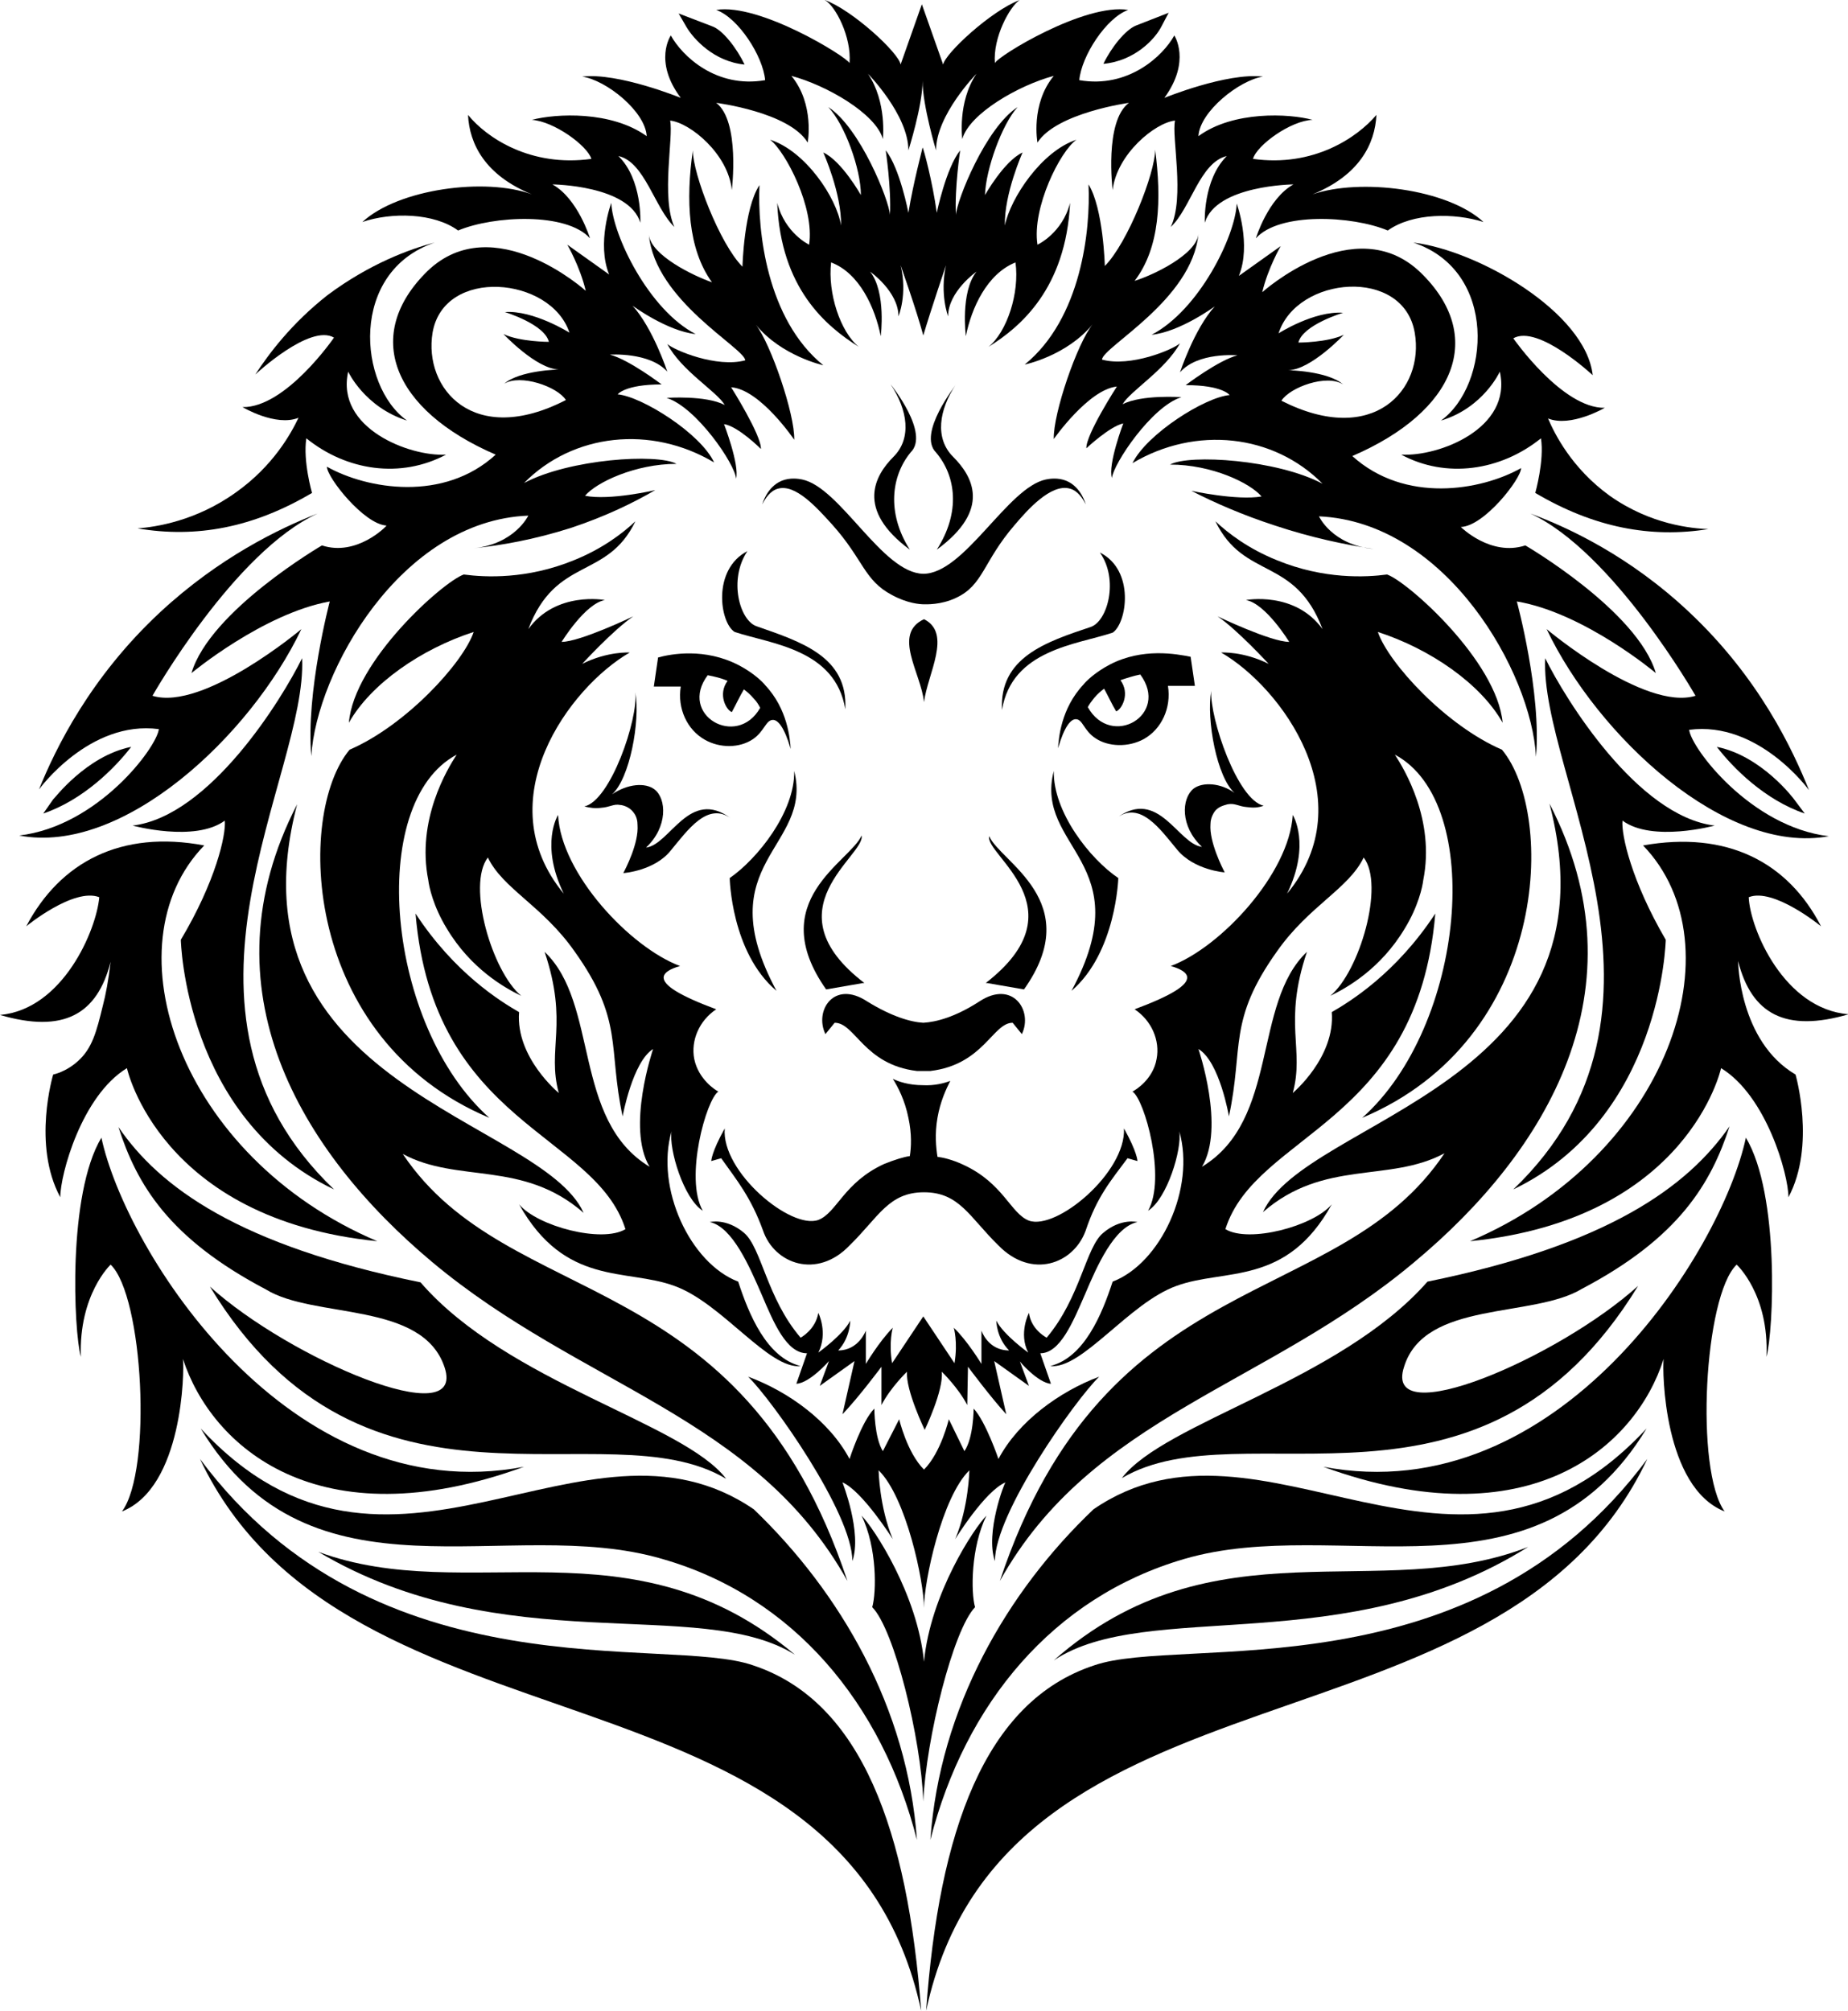 <?xml version="1.0" encoding="UTF-8"?> <!-- Generator: Adobe Illustrator 28.0.0, SVG Export Plug-In . SVG Version: 6.00 Build 0) --> <svg xmlns="http://www.w3.org/2000/svg" xmlns:xlink="http://www.w3.org/1999/xlink" id="Layer_4_copy" x="0px" y="0px" viewBox="0 0 260.6 283.5" style="enable-background:new 0 0 260.6 283.5;" xml:space="preserve"> <path d="M-14.6,384.9"></path> <g> <path d="M192.1,157.6c26.4-11.1,27.3-42.8,19.7-51.9c-7.9-3.4-16-12.2-17.5-16.6c7.4,2.4,14.5,7.3,17.6,12.8 c-0.8-8.7-13.4-19.9-16.3-20.9c-3,0.4-8.9,0.7-15.5-2c-4-1.6-6.9-3.8-8.7-5.5c4,8.3,11.2,4.9,15.1,15.2c-3.9-5.4-10.8-4.1-10.8-4.1 c2.8,0.5,6.1,5.9,6.1,5.9c-2.6,0-10.1-3.6-10.1-3.6c2.8,1.9,7.2,6.7,7.2,6.7c-3.6-1.8-6.7-1.6-6.7-1.6c8.5,4.9,20.2,20.8,9.3,34 c3.4-7,0.8-11.1,0.8-11.1c-0.5,8.3-10.2,18.7-17.2,21.3c1.4,0.4,2.2,0.9,2.3,1.5c0.2,1.2-2.3,2.7-7.4,4.6c2.4,1.6,3.6,4.4,3.1,7 c-0.5,2.9-3,4.4-3.4,4.6c1.7,1.1,4.8,12.2,2.2,16.8c2.7-1.7,4.8-8.7,4.4-11.2c2.3,8-2.6,18.6-9.4,21.2c-1.5,4.6-4,10.7-8.8,11.9 c4.5,0.5,11.1-8.9,17.8-11.3c6.8-2.5,15.5,0.1,21.9-11.5c-2.6,3.1-11.7,5.5-15,3.5c4.3-13.6,27.1-14.7,29.6-44.5 c-5.5,8.4-12,12.4-14.6,13.9c0.5,6.4-5.5,11.4-5.5,11.4c1.7-6.2-1.4-9.8,2-19.9c-7.7,7.3-3.9,23.7-14.8,30.3 c3.3-5.5-0.5-16.6-0.5-16.6c3,1.8,4.3,9.5,4.3,9.5c2.1-9.8-0.2-13.5,6.8-23.3c4.5-6.4,10.1-8.8,12.2-13.2c3,3.9-0.6,16.1-4.7,19.5 c2.3-1.1,7.1-3.8,10.5-9.5c1.9-3.1,2.5-5.9,2.6-6.8c1.7-8.5-2.7-15.7-4-17.7C209.5,113.2,206.6,144.7,192.1,157.6z"></path> <path d="M69,157.6c-26.4-11.1-27.3-42.8-19.7-51.9c7.9-3.4,16-12.2,17.5-16.6c-7.4,2.4-14.5,7.3-17.6,12.8 C49.9,93.2,62.5,82,65.4,81c3,0.4,8.9,0.7,15.5-2c4-1.6,6.9-3.8,8.7-5.5c-4,8.3-11.2,4.9-15.1,15.2c3.9-5.4,10.8-4.1,10.8-4.1 c-2.8,0.5-6.1,5.9-6.1,5.9c2.6,0,10.1-3.6,10.1-3.6c-2.8,1.9-7.2,6.7-7.2,6.7c3.6-1.8,6.7-1.6,6.7-1.6c-8.5,4.9-20.2,20.8-9.3,34 c-3.4-7-0.8-11.1-0.8-11.1c0.4,8.3,10.2,18.7,17.2,21.3c-1.4,0.4-2.2,0.9-2.3,1.5c-0.2,1.2,2.3,2.7,7.4,4.6c-2.4,1.6-3.6,4.4-3.1,7 c0.6,2.9,3,4.4,3.4,4.6c-1.7,1.1-4.8,12.2-2.2,16.8c-2.7-1.7-4.8-8.7-4.4-11.2c-2.3,8,2.6,18.6,9.4,21.2c1.5,4.6,4,10.7,8.8,11.9 c-4.5,0.5-11.1-8.9-17.8-11.3c-6.8-2.5-15.4,0.1-21.9-11.5c2.6,3.1,11.7,5.5,15,3.5c-4.3-13.6-27.1-14.7-29.6-44.5 c5.5,8.4,12,12.4,14.6,13.9c-0.5,6.4,5.6,11.4,5.6,11.4c-1.7-6.2,1.4-9.8-2-19.9c7.7,7.3,3.9,23.7,14.8,30.3 c-3.3-5.5,0.5-16.6,0.5-16.6c-2.9,1.8-4.3,9.5-4.3,9.5c-2.1-9.8,0.2-13.5-6.8-23.3c-4.5-6.4-10.1-8.8-12.2-13.2 c-3,3.9,0.6,16.1,4.7,19.5c-2.3-1.1-7.1-3.8-10.5-9.5c-1.9-3.1-2.5-5.9-2.6-6.8c-1.7-8.5,2.7-15.7,4-17.7 C51.6,113.2,54.5,144.7,69,157.6z"></path> <path d="M91.5,33.1c0.9,9.3,13.4,15.9,13.6,17.7c-4,1.1-10-1.4-11-2.3c2,3.8,7,6.7,8.1,8.6c-2.7-1.4-8.2-1-8.2-1 c4.2,1.3,9.7,9.4,9.8,11.4c0.5-2-1.7-7.7-1.7-7.7c2,0.3,5.2,3.5,5.2,3.5c0.1-1.9-4.2-8.7-4.2-8.7c4.1,0.3,8.9,7.4,8.9,7.4 c0.1-3.6-3.3-13.5-5.4-16.2c3.6,4.4,9.5,5.7,9.5,5.7c-8-6.5-9.3-19-9-25.4c-2.2,3.3-2.4,11.5-2.4,11.5c-3.2-3.2-7-13.1-7-16.4 c-1,7-0.7,13.9,2.7,18.6C97.8,38.9,91.8,36,91.5,33.1z"></path> <path d="M162.9,21.1c0,3.3-3.9,13.2-7.1,16.4c0,0-0.2-8.1-2.3-11.5c0.3,6.4-1,18.9-9,25.4c0,0,5.9-1.2,9.6-5.7 c-2.2,2.7-5.6,12.6-5.5,16.2c0,0,4.9-7,8.9-7.4c0,0-4.4,6.8-4.3,8.7c0,0,3.3-3.1,5.2-3.5c0,0-2.2,5.8-1.6,7.7 c0.2-2,5.6-10.1,9.8-11.4c0,0-5.6-0.4-8.3,1c1.1-1.9,6-4.8,8.1-8.6c-1,0.9-7,3.4-11,2.3c0.1-1.8,12.7-8.4,13.6-17.7 c-0.3,2.9-6.4,5.8-9,6.6C163.6,34.9,163.8,28.1,162.9,21.1z"></path> <path d="M174.4,28.7c-0.2,4.6-5.3,15-12,18.5c4-0.4,8.9-4,8.9-4c-2.9,3.2-4.9,9.3-4.9,9.3c2.5-2.9,8.1-2.4,8.1-2.4 c-2.7,0.7-7.3,4.2-7.3,4.2c5.2,0,6.2,1.4,6.2,1.4c-3.5,0.3-11.7,5.5-13.7,9.6c8.9-5.3,19.9-4.1,26.8,2.9 c-6.4-3.4-18.8-4.2-21.5-2.7c5.9,0,11.3,2.6,12.9,4.5c-3.5,0.6-9.9-0.8-9.9-0.8c3.3,1.7,7.2,3.4,11.8,4.9c5.1,1.7,9.9,2.7,13.9,3.3 c-5.9-0.6-7.7-4.6-7.7-4.6c18,0.8,30,22.1,30.6,33.9c0.8-9-2.7-21.9-2.7-21.9c9.5,1.6,19.6,10.1,19.6,10.1 c-2.6-8.8-18.4-18-18.4-18c-4.9,1.6-9.1-2.6-9.1-2.6c3.3-0.1,8.5-6.8,8.5-8.3c-5.7,3.2-16.4,5-23.8-1.7 c14.6-6.3,18.9-16.9,9.6-25.9c-9.3-8.9-22.3,2.8-22.3,2.8c0.8-3.4,2.6-6.5,2.6-6.5l-5.9,4.2C176.5,34.5,174.4,28.7,174.4,28.7z M199.5,46.9c1.4,8-5.8,16.2-18.8,9.6c1.2-1.9,6.4-3.8,8.7-2.3c-2.2-1.9-7.7-2-7.7-2c3.2-0.1,7.8-5,7.8-5c-2.3,1.1-6.4,1.1-6.4,1.1 c0.6-2.5,6.3-4.2,6.3-4.2c-4.1-0.3-9.1,2.9-9.1,2.9C182.9,38.9,197.9,37.6,199.5,46.9z"></path> <path d="M108.6,19.7c2.2,1.7,6.3,9.6,5.5,14.8c0,0-3.4-1.6-4.5-5.9c0.5,12.1,6.9,17.4,11.5,20.3c-2.6-2.1-4.4-7.6-3.9-11.9 c4,1.5,6.2,6.4,7,10.4c0,0,0.8-6.2-1.5-9.1c0,0,4,2.8,4,6.3c0,0,1.3-3.1,0.3-7.2c0,0,2.3,6.5,3.2,9.9c1-3.4,3.2-9.9,3.2-9.9 c-0.9,4.1,0.3,7.2,0.3,7.2c0-3.5,4-6.3,4-6.3c-2.3,2.9-1.5,9.1-1.5,9.1c0.8-4,3-8.8,7-10.4c0.6,4.3-1.2,9.8-3.8,11.9 c4.5-2.8,10.9-8.2,11.5-20.3c-1.1,4.3-4.6,5.9-4.6,5.9c-0.8-5.2,3.2-13.2,5.5-14.8c-4.9,1.6-9.3,8.2-10.1,12.1 c-0.1-4.5,2.5-10.3,2.5-10.3c-2.6,1.2-5.3,6-5.3,6c0.1-3.6,2.4-10,4.6-12.4c-4.5,2.9-8.6,13.2-8.7,15.2c-0.2-3.8,0.6-9.1,0.6-9.1 c-2,2.5-3.3,8.8-3.3,8.8c-0.6-4.4-1.9-9.2-2-9.2c0,0.1-1.3,4.9-2,9.2c0,0-1.2-6.3-3.2-8.8c0,0,0.8,5.3,0.6,9.1 c-0.1-2-4.2-12.3-8.7-15.2c2.3,2.4,4.6,8.7,4.6,12.4c0,0-2.7-4.8-5.3-6c0,0,2.6,5.8,2.5,10.3C118,27.9,113.6,21.3,108.6,19.7z"></path> <path d="M45.4,76.9c0,0-15.8,9.2-18.4,18c0,0,10.1-8.4,19.5-10.1c0,0-3.4,12.9-2.6,21.8c0.7-11.8,12.6-33.2,30.6-33.9 c0,0-1.9,4-7.7,4.6c3.8-0.4,8.5-1.2,13.8-2.9c4.8-1.6,8.7-3.5,11.8-5.3c0,0-6.4,1.5-9.9,0.8c1.6-1.9,7.1-4.5,12.9-4.5 c-2.7-1.5-15.1-0.7-21.5,2.7c6.9-7,17.9-8.2,26.8-2.9c-1.9-4.1-10.2-9.3-13.6-9.6c0,0,1-1.4,6.2-1.4c0,0-4.6-3.5-7.3-4.2 c0,0,5.6-0.4,8.1,2.4c0,0-2-6.1-4.9-9.3c0,0,4.9,3.6,8.9,4c-6.6-3.4-11.7-13.9-11.9-18.5c0,0-2.1,5.7-0.3,10.1l-5.9-4.2 c0,0,1.8,3.1,2.6,6.5c0,0-13-11.7-22.3-2.8c-9.2,9-5,19.6,9.6,25.9c-7.3,6.7-18.1,4.9-23.8,1.7c0,1.5,5.2,8.1,8.4,8.3 C54.5,74.2,50.3,78.5,45.4,76.9z M61,46.9c1.6-9.3,16.7-7.9,19.3,0c0,0-5.1-3.2-9.1-2.9c0,0,5.6,1.7,6.2,4.2c0,0-4.1,0-6.4-1.1 c0,0,4.6,4.9,7.8,5c0,0-5.5,0.1-7.7,2c2.3-1.4,7.5,0.4,8.7,2.3C66.8,63.1,59.7,54.8,61,46.9z"></path> <path d="M215.5,218.1c-20.9,8.2-44.3-3.9-66.9,16C161.8,225.3,189.8,234.2,215.5,218.1z"></path> <path d="M232.2,201.4c-26.7,28.8-54.1-5-78,11.4c-12.2,11.6-21.7,28-23,46.6c4.9-19.2,17.3-34.2,35.8-39.6 C188.9,213.4,216.5,227.3,232.2,201.4z"></path> <path d="M112.1,233.3c-23-19.4-46.1-6.7-67.2-14.5C71,234.3,98.7,224.9,112.1,233.3z"></path> <path d="M129.3,259.4c-1.3-18.6-10.8-34.9-23-46.6c-24-16.4-51.3,17.4-78-11.4c15.6,25.9,43.3,12,65.1,18.4 C111.9,225.1,124.4,240.2,129.3,259.4z"></path> <path d="M29.6,181.4c22.1,36.3,55.7,16.9,72.8,27.1c-6-7.9-30.8-13.5-43.1-27.7c-25.6-5.2-36.8-13.4-42.6-21.9 c2.6,8.1,7.1,15.7,20.8,22.9c6.8,4.2,22.1,1.6,25.2,11C65.8,202.2,40.9,191.6,29.6,181.4z"></path> <path d="M112,108.7c0.1,5.8-5.2,12.4-9.1,15.1c0,0,0.2,10.5,6.6,15.9C99.7,121.5,114.7,119.6,112,108.7z"></path> <path d="M153.8,88.4c-6.3,2.1-12.9,4.3-12.5,11.7c1.4-8.5,10.5-9.2,15.6-10.9c2-1.3,3.2-8.8-1.8-11.3 C157.8,81.7,156.2,87.6,153.8,88.4z"></path> <path d="M148.2,195.1l-1.5-4.3c2.8,0,4.6-4.4,6.3-8.3c1.7-4,4.1-9.5,7.4-10.2c0,0-2.3-0.6-4.8,1.5c-2.5,2-3.2,9.1-8,14.8 c0,0-2.2-1.1-2.5-3.5c0,0-1.5,2.9-0.1,5.6c0,0-3.5-2.5-4.5-4.5c0,0,0,2.4,1.8,4.2c-3,0-3.9-2.8-3.9-2.8s0,1.9,0,4.7 c0,0-2-3.3-3.9-5.1c0,0,0.6,2,0.1,5l-4.4-6.6l-4.4,6.6c-0.5-3,0.1-5,0.1-5c-1.9,1.9-3.8,5.1-3.8,5.1c0-2.7,0-4.7,0-4.7 s-1,2.8-3.9,2.8c1.7-1.8,1.7-4.2,1.7-4.2c-1,2-4.5,4.5-4.5,4.5c1.4-2.8,0-5.6,0-5.6c-0.4,2.4-2.5,3.5-2.5,3.5 c-4.8-5.6-5.5-12.7-8-14.8c-2.5-2.1-4.8-1.5-4.8-1.5c3.2,0.7,5.6,6.3,7.3,10.2c1.7,4,3.5,8.3,6.4,8.3l-1.5,4.3 c1.9-0.1,4.6-3.2,4.6-3.2l-1.3,3.5l4.9-3.5l-1.7,7.5c2.3-2.4,5.5-6.7,5.5-6.7l0,5.4c1.3-2.5,3.6-4.7,3.6-4.7 c-0.2,2.6,2.5,8.2,2.5,8.2s2.7-5.6,2.4-8.2c0,0,2.3,2.2,3.6,4.7l0.1-5.4c0,0,3.2,4.3,5.4,6.7l-1.7-7.5l4.9,3.5l-1.3-3.5 C143.7,191.9,146.4,195,148.2,195.1z"></path> <path d="M168.3,111.2c-1.7,1.4-1.9,5.3,1.2,8.2c-3.4-0.4-6.1-8.4-12-4.1c3.3-2.4,6.1,1.6,8.5,4.5c2.4,2.9,6.7,3.2,6.7,3.2 c-0.3-0.6-2.2-4.3-2-6.8c0-0.4,0.1-1.1,0.6-1.8c0.6-0.8,1.6-0.9,1.8-1c1.1-0.2,1.5,0.3,2.8,0.4c0.8,0.1,1.5,0.1,2.3-0.2 c-3.7-0.8-7.6-12.3-7.4-16.2c-0.7,4.1,0.8,12.2,3.3,14.4C172.2,110.4,169.6,110.2,168.3,111.2z"></path> <path d="M145.1,172.1c-2.6-1-3.6-5.3-9.3-7.9c-1.5-0.7-2.8-1-3.6-1.1c-0.2-1.3-0.4-3.2,0-5.5c0.4-2.3,1.2-4,1.8-5.2 c-0.8,0.3-2.2,0.7-3.9,0.6c-1.9,0-3.4-0.5-4.2-0.9c0.7,1.1,1.7,3,2.2,5.5c0.5,2.3,0.4,4.2,0.2,5.4c-0.8,0.1-2.1,0.5-3.6,1.1 c-5.7,2.6-6.7,6.9-9.3,7.9c-3.9,1.4-13.7-6.8-13.2-12.9c-1.9,3.4-1.9,4.6-1.9,4.6l1.4-0.4c2.2,3.1,4.2,5.5,5.9,10.2 c1.6,4.7,7.6,6.9,12.2,2.1c4.1-4,5.5-7.5,10.5-7.5c5,0,6.4,3.5,10.5,7.5c4.7,4.8,10.6,2.6,12.3-2.1c1.6-4.8,3.6-7.1,5.9-10.2 l1.4,0.4c0,0,0-1.2-1.9-4.6C158.8,165.3,149,173.5,145.1,172.1z"></path> <path d="M223.1,181.7c13.7-7.2,18.2-14.9,20.8-22.9c-5.9,8.5-17.1,16.7-42.6,21.9c-12.4,14.1-37.1,19.8-43.1,27.7 c17.1-10.1,50.6,9.2,72.8-27.1c-11.3,10.2-36.1,20.8-33,11.4C200.9,183.3,216.2,185.9,223.1,181.7z"></path> <path d="M140.3,220.1c0-6.8,11.4-22.8,14.7-26c-5.6,2.1-11.4,6.3-14.2,11.6c0,0-1.8-5.3-3.5-7.1c0,0,0,4.1-1.3,6l-2.2-4.5 c0,0-1.1,4.7-3.5,7.1c-2.4-2.4-3.5-7.1-3.5-7.1l-2.3,4.5c-1.2-1.9-1.2-6-1.2-6c-1.8,1.8-3.5,7.1-3.5,7.1 c-2.8-5.3-8.6-9.5-14.3-11.6c3.3,3.2,14.7,19.2,14.7,26c1.4-4-1.4-11.1-1.4-11.1c2.8,1.2,7.1,8,7.1,8c-1.9-4.5-2-9.7-2-9.7 c3.9,3.8,6.4,15.7,6.4,19.4c0-3.7,2.5-15.6,6.4-19.4c0,0-0.1,5.2-2,9.7c0,0,4.2-6.8,7.1-8C141.7,208.9,138.9,216.1,140.3,220.1z"></path> <path d="M132,63.8c2.8,3.3,3.5,8.4,0.1,13.7c7.8-5.7,5-10.4,2.3-13.1c-2.6-2.6-2-6.6,0.4-10.2C134.9,54.2,129.3,61.1,132,63.8z"></path> <path d="M103.6,89.1c5.1,1.7,14.2,2.4,15.6,10.9c0.4-7.4-6.2-9.5-12.5-11.7c-2.4-0.8-4-6.6-1.3-10.6 C100.4,80.3,101.5,87.8,103.6,89.1z"></path> <path d="M128.3,77.5c-3.3-5.2-2.6-10.4,0.1-13.7c2.8-2.7-2.8-9.6-2.8-9.6c2.4,3.6,3,7.6,0.4,10.2C123.4,67,120.6,71.8,128.3,77.5z"></path> <path d="M113.1,67.6c-0.5-0.1-1.7-0.3-2.9,0.2c-2.1,0.9-2.7,3.3-2.7,3.3c0.4-0.8,1.1-1.9,2.2-2.2c2.5-0.7,5.5,2.7,7.6,5 c4.5,5,4.5,7.9,8.5,10c2.2,1.2,4,1.3,4.5,1.3c0.3,0,2.4,0.1,4.5-0.9c3.9-1.8,3.8-5.1,8.3-10.3c1.7-2,5.1-5.9,7.8-5.1 c1.1,0.3,1.8,1.4,2.2,2.2c0,0-0.6-2.4-2.7-3.3c-1.2-0.5-2.4-0.3-2.9-0.2c-5.4,1.1-11.5,13.3-17.3,13.3 C124.4,80.8,118.5,68.7,113.1,67.6z"></path> <path d="M17.9,150.6c0,0,4.6,21.3,35.3,24.4c-28-11.9-38-41.8-24.4-55.8c-11.7-2.2-20.3,2.3-25.1,11.4c0,0,6.7-5.5,10.3-4.1 c-0.4,4.6-5.1,15.8-14,16.6c8.9,2.6,13.7,0,15.6-7.5c-0.3,2.6-0.7,4.7-1.1,6.2c-0.9,3.7-1.5,6-3.5,7.8c-1.2,1.1-2.6,1.7-3.5,1.9 c0,0-3,9.9,1,17.3C8.5,165.6,11.5,154.5,17.9,150.6z"></path> <path d="M116.5,139.5l5.2-0.9v0h0.2c-13.6-10.4,0.2-18-0.4-20.8C119.9,121.5,107.7,127,116.5,139.5z"></path> <path d="M42.5,88.7c0,0-13.8,11.6-21,9.4c0,0,11.5-20.3,23.3-25.7c-5.4,2.1-13.9,6.2-22.2,13.9c-9.9,9.2-14.8,19.3-17.1,25 c0,0,7.1-9.8,16.9-8.5c-0.3,2.6-8.6,13.7-19.7,15C17.3,120.6,35.3,103.8,42.5,88.7z"></path> <path d="M246.6,126.5c3.5-1.4,10.2,4.1,10.2,4.1c-4.7-9.1-13.3-13.5-25.1-11.4c13.6,14.1,3.6,43.9-24.4,55.8 c30.8-3.1,35.4-24.4,35.4-24.4c6.4,3.9,9.5,15,9.5,18.2c3.9-7.3,1-17.3,1-17.3c-8-4.7-8.1-16-8.1-16c1.9,7.5,6.7,10.1,15.6,7.5 C251.6,142.3,246.8,131,246.6,126.5z"></path> <path d="M7.5,112.7l-1.4,2c5.6-1.9,10.1-6.4,12.4-9.4C12.1,106.6,7.6,112.7,7.5,112.7z"></path> <path d="M73.9,206.8c-33.2,6.3-56.2-30.5-59.6-46.4c-4.8,8-3.9,27.3-2.9,30.9c-0.3-8.8,4.2-13,4.2-13c4.6,4.4,5.9,29,1.6,34.8 c8.6-3.4,8.8-19.8,8.6-21.5C29.8,203.9,44.8,217.4,73.9,206.8z"></path> <path d="M249.1,191.3c1-3.6,1.9-22.9-2.9-30.9c-3.4,16-26.4,52.7-59.6,46.4c29.1,10.6,44.1-2.9,48-15.2c-0.2,1.7,0,18.1,8.6,21.5 c-4.2-5.8-2.9-30.4,1.7-34.8C244.9,178.3,249.5,182.5,249.1,191.3z"></path> <path d="M224.6,52.9c-1-8.9-16.2-17.6-25.3-18.7c12,4,10.8,20.1,3.9,25.1c6-1.8,8.3-6.9,8.3-6.9c1.8,8-8.6,12-13.9,11.7 c6.3,3.4,14,2.3,19.7-2.3c0.5,3.1-0.8,7.7-0.8,7.7c8.3,4.9,16.3,6.4,24.4,5.1c-2.3-0.1-8.1-0.6-13.9-4.7c-5.4-3.9-7.8-8.8-8.7-10.9 c3.2,1.3,8-1.5,8-1.5c-6,0.1-12.9-9.8-12.9-9.8C216.9,45.7,224.6,52.9,224.6,52.9z"></path> <path d="M160.2,3.6c-1.5,0.6-3.5,3.1-4.6,5.4c4.4-0.4,7.3-3.5,8.2-5.3l1-1.9L160.2,3.6L160.2,3.6L160.2,3.6z"></path> <path d="M238.2,86.3c-8.4-7.9-17-11.9-22.4-13.9c11.7,5.4,23.3,25.7,23.3,25.7c-7.2,2.2-21-9.4-21-9.4 c7.2,15.1,25.2,31.9,39.8,29.2c-11-1.3-19.4-12.4-19.7-15c9.8-1.3,16.9,8.5,16.9,8.5C252.8,105.7,248.1,95.6,238.2,86.3z"></path> <path d="M242.1,105.3c2.3,3,6.8,7.5,12.4,9.4l-1.5-2C253,112.7,248.5,106.6,242.1,105.3z"></path> <path d="M51.1,31.3c4.1-1.4,10.1-1.3,13.5,1.2c5-2.1,15.3-2.6,18.6,1.1c0,0-1.7-5.6-5.3-7.6c0,0,10.8,0.1,12.4,5.4 c0,0,0.3-6.1-3.1-9.4c3.7,0.8,5.1,7.3,7.9,10c-1.9-4.2-0.1-12.7-0.6-15c2.8,0.3,8.2,4.7,8.7,9.8c0,0,1.2-9.7-2.2-12.3 c0,0,10.3,1.3,12.9,5.6c0,0,1-5.4-2.3-9.4c4.9,1.3,11.9,5.3,12.9,8.9c0,0,0.6-5.2-2.1-9.2c0,0,5.7,5.8,5.7,10.8c0,0,2-6.3,2-9.8 c0,3.5,1.9,9.8,1.9,9.8c0-5,5.7-10.8,5.7-10.8c-2.7,4-2,9.2-2,9.2c1-3.6,8-7.6,12.9-8.9c-3.3,4-2.3,9.4-2.3,9.4 c2.7-4.2,12.9-5.6,12.9-5.6c-3.5,2.6-2.3,12.3-2.3,12.3c0.6-5.1,6-9.5,8.8-9.8c-0.5,2.3,1.4,10.8-0.6,15c2.8-2.6,4.1-9.1,7.9-10 c-3.4,3.4-3.1,9.4-3.1,9.4c1.6-5.3,12.5-5.4,12.5-5.4c-3.6,2-5.3,7.6-5.3,7.6c3.3-3.7,13.6-3.2,18.6-1.1c3.5-2.5,9.4-2.5,13.5-1.2 c-5.1-4.7-17.4-6.2-24.1-3.9c6.6-2.7,8.8-7.1,9-11.2c-2.7,3.2-8.9,7.4-17.4,6.2c0.5-1.9,5.3-5.4,8.4-5.5 c-3.3-0.9-11.2-1.3-16.1,2.3c0.2-3.5,5.8-7.9,9.1-8.4c-5.1-0.6-13.9,3-13.9,3c3.8-5.2,1.4-8.8,1.4-8.8c-1.6,2.9-6.5,7.5-13.4,6.3 c0.3-3.4,3.8-8.8,6.9-9.9c-6.1-1-18.4,6.5-18.8,7.5c-0.3-3.6,2.1-8,3.5-8.9c-4,1.5-10.5,7.5-10.8,9.1l-3-8.5l-3,8.5 c-0.2-1.6-6.8-7.7-10.7-9.1c1.5,0.8,3.8,5.2,3.5,8.9c-0.4-0.9-12.7-8.5-18.8-7.5c3.1,1.1,6.6,6.5,6.9,9.9 c-6.9,1.2-11.7-3.4-13.3-6.3c0,0-2.5,3.6,1.4,8.8c0,0-8.8-3.6-13.9-3c3.4,0.5,8.9,4.9,9.1,8.4c-5-3.6-12.8-3.2-16.2-2.3 c3.1,0.2,7.8,3.6,8.4,5.5c-8.6,1.2-14.8-3-17.4-6.2c0.2,4.1,2.4,8.5,9,11.2C68.5,25,56.2,26.6,51.1,31.3z"></path> <path d="M95.7,1.9l1.1,1.9c1,1.7,3.9,4.9,8.2,5.3c-1.1-2.3-3.1-4.9-4.6-5.4l0,0L95.7,1.9z"></path> <path d="M44,69.5c0,0-1.3-4.5-0.8-7.7c5.7,4.6,13.3,5.7,19.7,2.3c-5.1,0.3-15.6-3.7-13.8-11.7c0,0,2.3,5,8.3,6.9 c-6.9-4.9-8.2-21,3.9-25.1c-3.5,0.9-9.2,3-15.1,7.4c-5.1,4-8.3,8.3-10.2,11.2c0,0,7.7-7.2,11.1-5.2c0,0-6.8,9.9-12.9,9.8 c0,0,4.7,2.8,7.9,1.5c-1.1,2.3-3.6,6.8-8.8,10.5c-5.7,4.1-11.4,4.9-13.9,5.1C27.7,75.9,35.7,74.4,44,69.5z"></path> <path d="M218.5,113.3c10.4,39.8-34.4,44.3-40.4,57.6c8.6-7.5,17.8-4.1,25.6-8.3c-15,22.5-47.7,15.2-62.7,60.3 c13-23.3,37.6-27.4,58.5-45C218.1,162.4,232,139.4,218.5,113.3z"></path> <path d="M60.9,177.9c21,17.6,45.6,21.7,58.6,45c-15-45.1-47.7-37.8-62.7-60.2c7.8,4.2,16.9,0.8,25.5,8.3 c-6-13.3-50.8-17.8-40.4-57.6C28.5,139.4,42.4,162.4,60.9,177.9z"></path> <path d="M42.6,92.8c-2.8,5.7-13,22.3-23.9,23.6c0,0,8.8,2.4,13-0.7c0.2,2-1.3,8.6-6.2,16.8c0,0,0.5,25.1,21.6,35.2 C20.8,142.5,43.4,109.3,42.6,92.8z"></path> <path d="M116.4,145.8l1.3-1.6c2.9,0,4.1,5.9,11.6,6.8c0.6,0,1.3,0,1.9,0c7.5-0.9,8.8-6.8,11.6-6.8l1.3,1.6c1.6-3.3-1.3-7.7-6-4.6 c-3.4,2.2-6.1,2.9-7.9,3c-1.8-0.1-4.5-0.9-7.9-3C117.6,138.1,114.8,142.5,116.4,145.8z"></path> <path d="M232.3,205.7c-24.9,33.6-65.7,24.8-78,29.1c-15.5,5.1-21.9,23.5-23.7,48.7C141.6,232.2,211.7,249.3,232.3,205.7z"></path> <path d="M82.4,113.7c0.8,0.2,1.5,0.3,2.3,0.2c1.4-0.1,1.8-0.6,2.8-0.4c0.2,0,1.2,0.2,1.8,1c0.5,0.6,0.6,1.3,0.6,1.8 c0.2,2.6-1.7,6.2-2,6.8c0,0,4.4-0.3,6.7-3.2c2.4-2.9,5.2-6.9,8.5-4.5c-5.9-4.4-8.6,3.7-12,4.1c3.1-2.9,2.9-6.9,1.2-8.2 c-1.3-1-3.8-0.8-6,0.7c2.5-2.2,4-10.3,3.3-14.4C90,101.4,86.1,112.9,82.4,113.7z"></path> <path d="M139,138.6h0.2v0l5.2,0.9c8.8-12.4-3.4-18-4.9-21.6C138.8,120.5,152.6,128.1,139,138.6z"></path> <path d="M130.3,87.3c-4.5,2.1-0.4,7.6,0,11.7C130.8,95,134.3,89.3,130.3,87.3z"></path> <path d="M156.5,93.7c-2.1,1.1-3.4,2.4-3.7,2.8c-3.2,3.4-3.5,7.6-3.6,9c0.9-3.1,1.8-4.1,2.5-4.1c1,0,1.1,1.6,2.8,2.7 c1.8,1.2,4.6,1.3,6.8,0.1c2.5-1.4,3.9-4.4,3.4-7.5l3.8,0l-0.6-4.1C165.9,92.2,161.1,91.3,156.5,93.7z M153.4,99.7 c0.2-0.4,0.5-0.8,0.9-1.3c0.5-0.6,1-1,1.4-1.3c0.6,1.1,1.1,2.2,1.7,3.2c0.8-0.3,2-2.5,0.6-4.4c0.9-0.3,1.8-0.6,2.8-0.8 C165,100.8,156.7,105.6,153.4,99.7z"></path> <path d="M92.8,92.7l-0.6,4.1l3.8,0c-0.5,3.1,0.9,6.1,3.4,7.5c2.1,1.2,4.9,1.2,6.8-0.1c1.6-1.1,1.8-2.7,2.8-2.7c0.7,0,1.6,1,2.5,4.1 c-0.1-1.4-0.4-5.6-3.6-9c-0.3-0.4-1.6-1.7-3.7-2.8C99.4,91.3,94.6,92.2,92.8,92.7z M99.8,95.2c1,0.2,1.9,0.4,2.8,0.8 c-1.4,1.9-0.2,4.1,0.6,4.4c0.6-1.1,1.1-2.2,1.7-3.2c0.4,0.3,0.9,0.7,1.4,1.3c0.4,0.4,0.7,0.9,0.9,1.3 C103.9,105.6,95.6,100.8,99.8,95.2z"></path> <path d="M148.6,108.7c-2.8,10.9,12.3,12.8,2.5,31c6.3-5.4,6.6-15.9,6.6-15.9C153.7,121.1,148.5,114.5,148.6,108.7z"></path> <path d="M137.5,226.6c-0.6-2.1-0.6-8.4,1.6-12.9c-1.7,1.7-7.9,11-8.8,20.6c-0.9-9.5-7.1-18.9-8.8-20.6c2.2,4.5,2.1,10.8,1.5,12.9 c3.1,3.1,6.9,18.5,7.2,27.4C130.6,245.1,134.4,229.8,137.5,226.6z"></path> <path d="M129.9,283.5c-1.9-25.2-8.3-43.6-23.7-48.7c-12.2-4.3-53,4.5-78-29.1C48.8,249.3,118.9,232.2,129.9,283.5z"></path> <path d="M234.9,132.5c-4.8-8.2-6.3-14.8-6.1-16.8c4.2,3.1,13,0.7,13,0.7c-10.9-1.3-21.1-17.9-23.9-23.6 c-0.8,16.5,21.8,49.7-4.5,74.9C234.4,157.6,234.9,132.5,234.9,132.5z"></path> </g> </svg> 